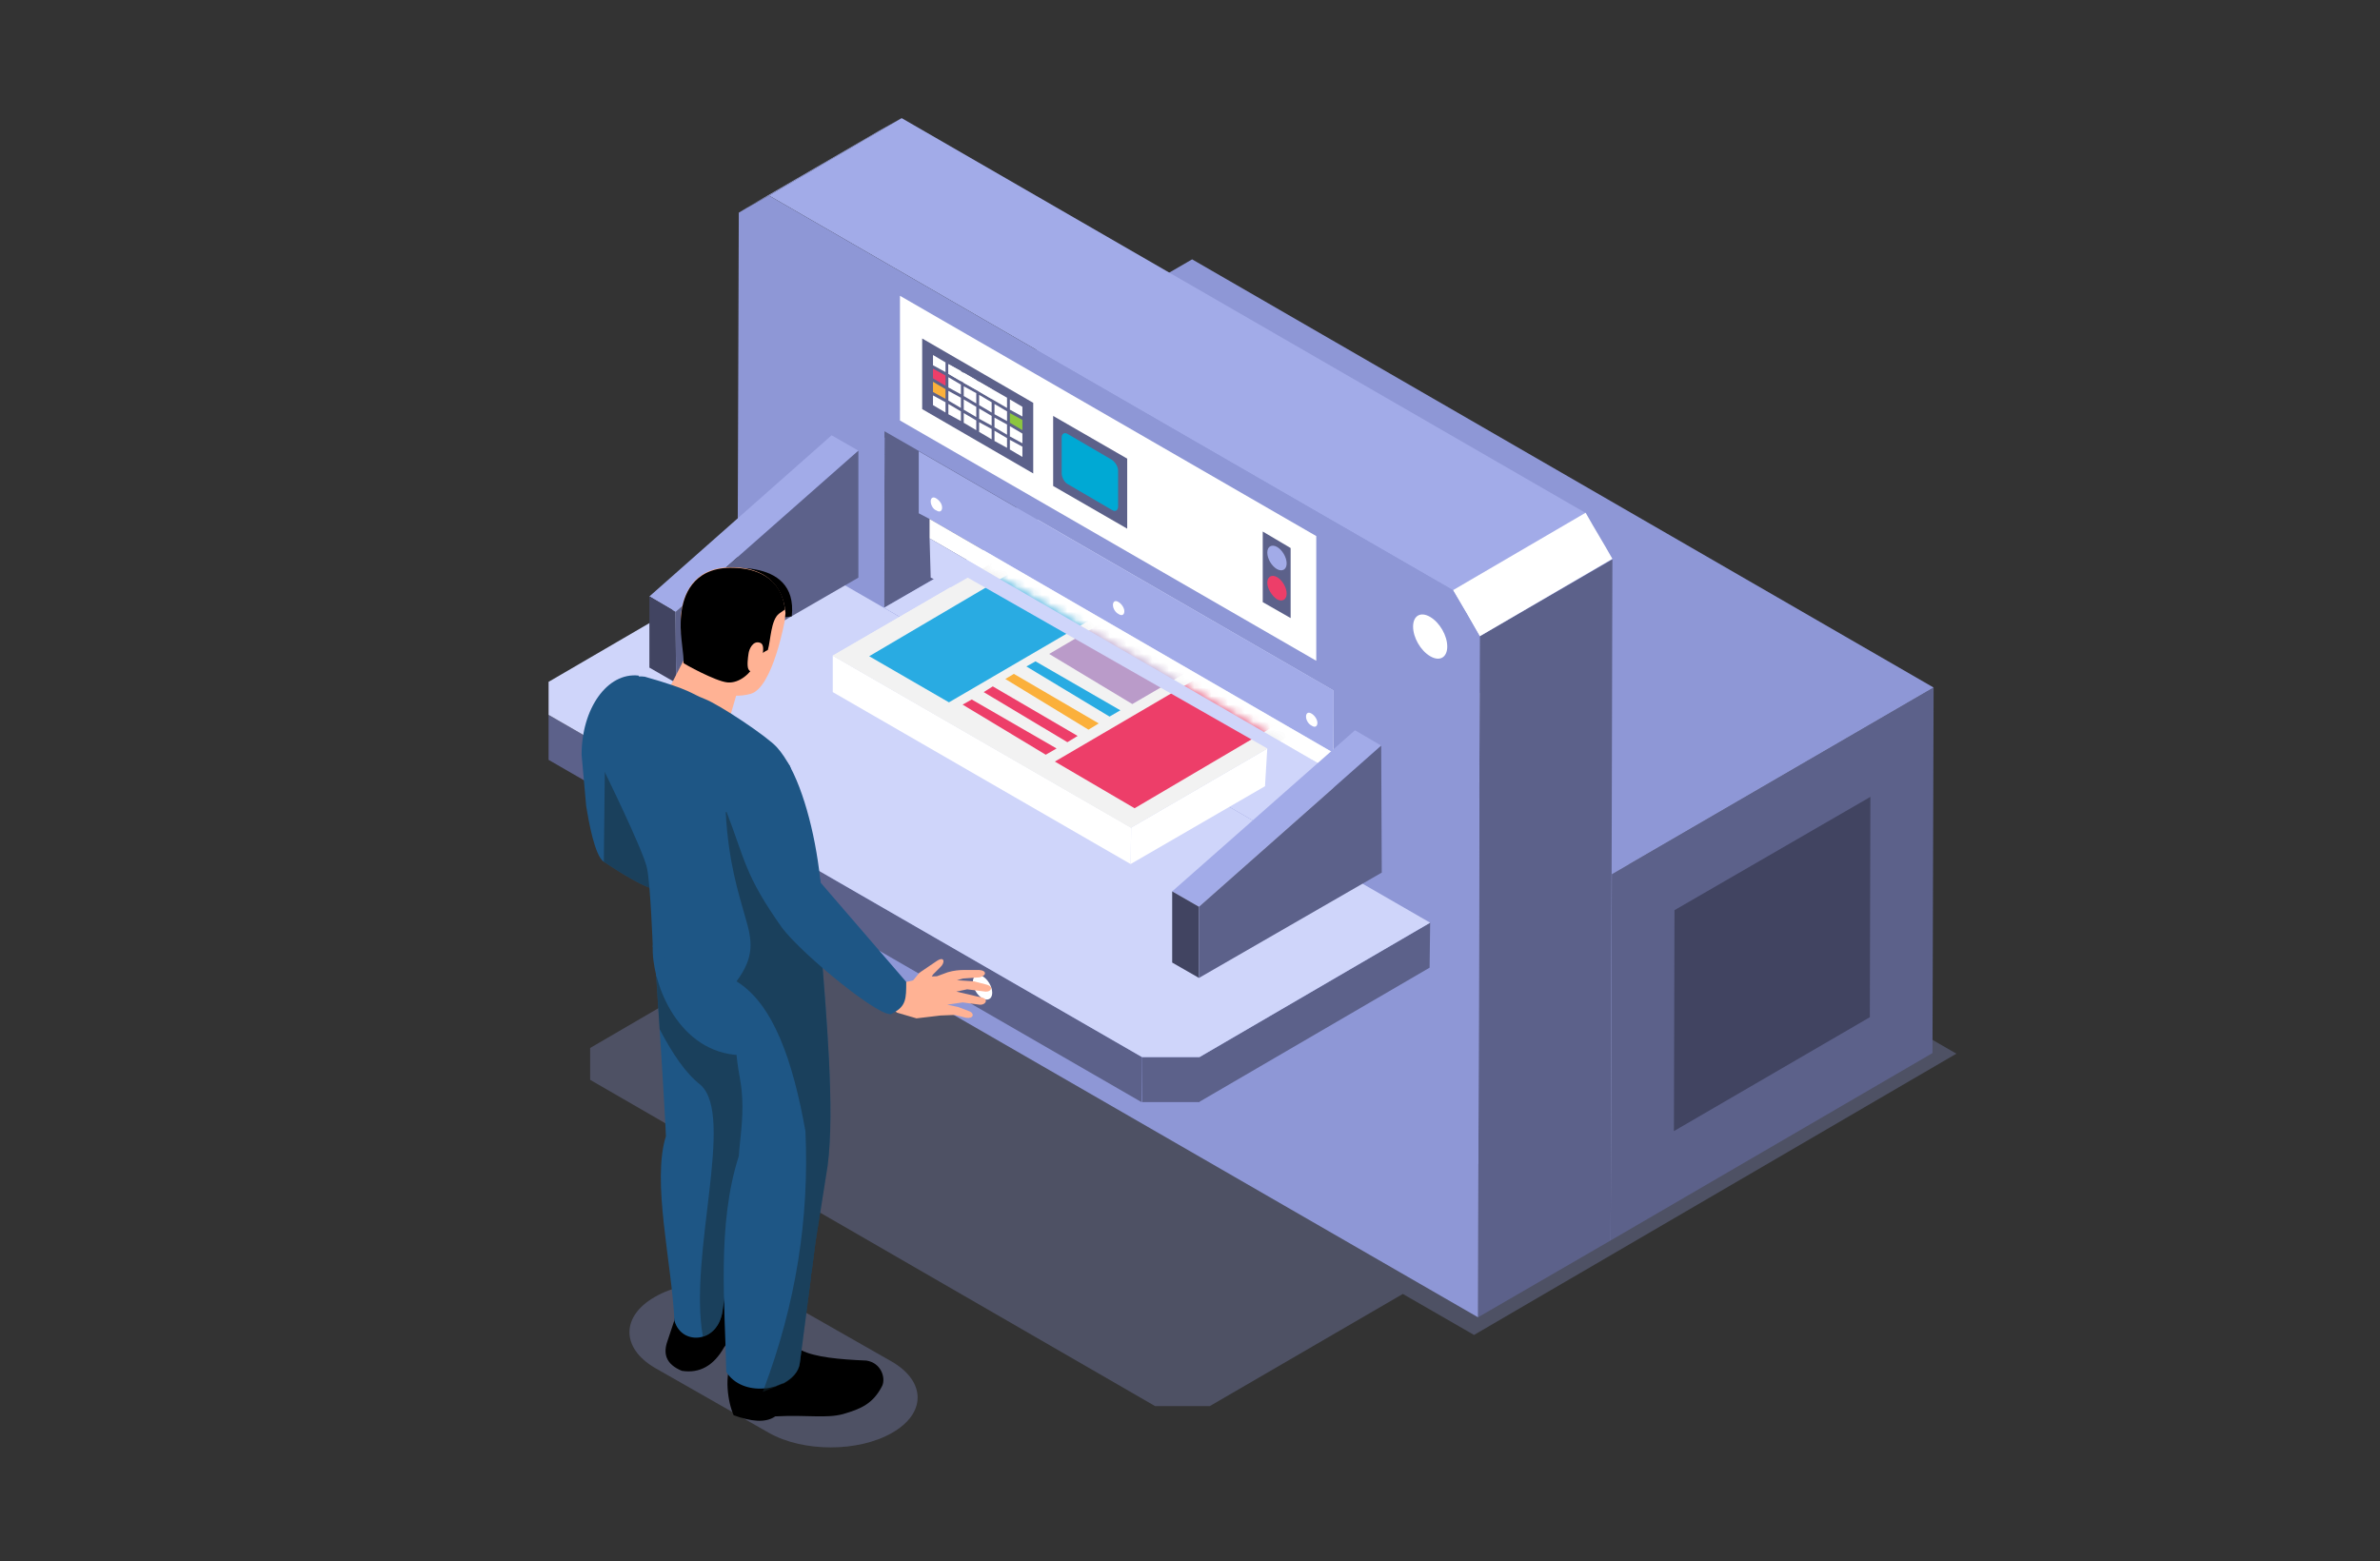 <svg width="282" height="185" viewBox="0 0 282 185" fill="none" xmlns="http://www.w3.org/2000/svg">
<rect x="0" y="0" width="282" height="185" fill="#333333" stroke="none"/>
<path opacity="0.3" d="M92.734 110.9L90.912 109.82L148.066 76.486L231.808 124.868L174.653 158.203L166.218 153.344L143.343 166.637C140.779 166.637 139.362 166.637 136.865 166.637L69.926 127.972C69.926 126.487 69.926 125.678 69.926 124.193L92.734 110.9Z" fill="#8E97D6"/>
<path opacity="0.3" d="M77.618 162.116L91.114 169.809C95.163 172.103 101.708 172.103 105.69 169.809C109.738 167.515 109.738 163.736 105.69 161.374L92.194 153.682C88.145 151.387 81.6 151.387 77.618 153.682C73.57 155.976 73.57 159.755 77.618 162.116Z" fill="#8E97D6"/>
<path d="M190.848 147.001L228.974 124.8L229.109 81.479L190.983 103.612L190.848 147.001Z" fill="#5C618A"/>
<path d="M221.551 120.549L221.619 94.435L198.406 107.863L198.338 134.045L221.551 120.549Z" fill="#414461"/>
<path d="M190.983 103.612L229.108 81.479L141.251 30.735L103.125 52.868L190.983 103.612Z" fill="#8E97D6"/>
<path d="M103.126 52.868L102.991 96.257L190.848 147.001L190.983 103.612L103.126 52.868Z" fill="#A2ABE8"/>
<path d="M104.745 72.032L120.467 62.922L120.535 41.936L104.812 51.113L104.745 72.032Z" fill="#5C618A"/>
<path d="M91.114 23.177L106.837 14C105.42 14.81 104.61 15.215 103.26 16.024L87.47 25.201C88.887 24.392 89.697 23.919 91.114 23.177Z" fill="#A2ABE8"/>
<path d="M157.918 102.735L184.505 87.417L131.331 56.714L104.745 72.032L157.918 102.735Z" fill="#CFD5FA"/>
<path d="M175.125 156.111L190.848 147.001L191.05 66.296L175.328 75.406L175.125 156.111Z" fill="#5C618A"/>
<path d="M172.156 69.94L187.946 60.83L106.837 14L91.114 23.177L172.156 69.94Z" fill="#A2ABE8"/>
<path d="M175.327 75.406L191.05 66.229C189.835 64.07 189.093 62.922 187.878 60.763L172.156 69.94C173.438 72.1 174.113 73.314 175.327 75.406Z" fill="white"/>
<path d="M87.268 105.434L175.125 156.111L175.328 75.406C174.113 73.246 173.438 72.099 172.156 69.94L91.114 23.177C89.697 23.987 88.887 24.392 87.538 25.201L87.268 105.434ZM104.745 72.032L104.812 51.113L108.928 53.475L157.986 81.816V84.111V89.171V91.466V102.735L104.745 72.032Z" fill="#8E97D6"/>
<path d="M106.634 49.831L155.961 78.307V63.529L106.634 35.053V49.831Z" fill="white"/>
<path d="M108.861 53.475V60.83L110.143 61.505L157.919 89.172L157.986 84.111V81.816L108.861 53.475Z" fill="#A2ABE8"/>
<path d="M110.143 61.505V63.799L157.918 91.466V89.171L110.143 61.505Z" fill="white"/>
<path d="M149.618 62.99L152.924 64.947V73.247L149.618 71.357V62.99Z" fill="#5C618A"/>
<path d="M150.158 69.063C150.158 68.321 150.698 68.051 151.305 68.388C151.912 68.726 152.452 69.603 152.452 70.345C152.452 71.087 151.912 71.357 151.305 71.02C150.698 70.615 150.158 69.738 150.158 69.063Z" fill="#ED3E69"/>
<path d="M150.158 65.487C150.158 64.744 150.698 64.474 151.305 64.812C151.912 65.149 152.452 66.026 152.452 66.769C152.452 67.511 151.912 67.781 151.305 67.444C150.698 67.106 150.158 66.229 150.158 65.487Z" fill="#A2ABE8"/>
<path d="M124.786 49.292L133.559 54.352V62.653L124.786 57.592V49.292Z" fill="#5C618A"/>
<path d="M132.479 55.769V60.021C132.479 60.493 132.141 60.695 131.736 60.425L126.541 57.389C126.136 57.187 125.798 56.579 125.798 56.107V51.856C125.798 51.383 126.136 51.181 126.541 51.451L131.736 54.487C132.141 54.757 132.479 55.297 132.479 55.769Z" fill="#00A9D4"/>
<path d="M109.266 40.114L122.425 47.739V56.107L109.266 48.482V40.114Z" fill="#5C618A"/>
<path d="M121.142 54.15L119.658 53.273V52.126L121.142 52.935V54.15Z" fill="white"/>
<path d="M119.321 53.07L117.836 52.261V51.046L119.321 51.923V53.07Z" fill="white"/>
<path d="M117.498 52.058L116.014 51.181V50.034L117.498 50.843V52.058Z" fill="white"/>
<path d="M115.677 50.978L114.192 50.101V48.954L115.677 49.831V50.978Z" fill="white"/>
<path d="M113.855 49.899L112.37 49.089V47.874L113.855 48.752V49.899Z" fill="white"/>
<path d="M112.032 48.887L110.548 48.01V46.862L112.032 47.672V48.887Z" fill="white"/>
<path d="M121.142 52.531L119.658 51.721V50.506L121.142 51.383V52.531Z" fill="white"/>
<path d="M119.321 51.518L117.836 50.641V49.494L119.321 50.304V51.518Z" fill="white"/>
<path d="M117.498 50.439L116.014 49.629V48.414L117.498 49.291V50.439Z" fill="white"/>
<path d="M115.677 49.426L114.192 48.549V47.335L115.677 48.212V49.426Z" fill="white"/>
<path d="M113.855 48.347L112.37 47.469V46.322L113.855 47.132V48.347Z" fill="white"/>
<path d="M112.032 47.267L110.548 46.457V45.243L112.032 46.12V47.267Z" fill="#FBB03B"/>
<path d="M121.142 50.978L119.658 50.101V48.954L121.142 49.764V50.978Z" fill="#8CC63F"/>
<path d="M119.321 49.899L117.836 49.089V47.874L119.321 48.752V49.899Z" fill="white"/>
<path d="M117.498 48.887L116.014 48.009V46.795L117.498 47.672V48.887Z" fill="white"/>
<path d="M115.677 47.807L114.192 46.93V45.782L115.677 46.592V47.807Z" fill="white"/>
<path d="M113.855 46.727L112.37 45.917V44.703L113.855 45.58V46.727Z" fill="white"/>
<path d="M112.032 45.715L110.548 44.838V43.691L112.032 44.501V45.715Z" fill="#ED3E69"/>
<path d="M121.142 49.359L119.658 48.549V47.335L121.142 48.212V49.359Z" fill="white"/>
<path d="M119.32 48.347L112.37 44.298V43.151L119.32 47.132V48.347Z" fill="white"/>
<path d="M117.498 47.267L116.014 46.39V45.243L117.498 46.12V47.267Z" fill="white"/>
<path d="M115.677 46.188L114.192 45.378V44.163L115.677 45.04V46.188Z" fill="white"/>
<path d="M113.855 45.175L112.37 44.298V43.151L113.855 43.961V45.175Z" fill="white"/>
<path d="M112.032 44.096L110.548 43.286V42.071L112.032 42.948V44.096Z" fill="white"/>
<path d="M167.433 74.259C167.433 72.977 168.31 72.437 169.457 73.112C170.604 73.786 171.481 75.338 171.481 76.62C171.481 77.903 170.604 78.442 169.457 77.767C168.31 77.093 167.433 75.541 167.433 74.259Z" fill="white"/>
<path d="M169.457 109.348L169.389 114.679L142.061 130.604L142.128 125.273L169.457 109.348Z" fill="#5C618A"/>
<path d="M135.313 125.273L135.245 130.604L65 90.049V84.718L135.313 125.273Z" fill="#5C618A"/>
<path d="M142.128 125.273V130.604C139.496 130.604 138.012 130.604 135.312 130.604V125.273C137.944 125.273 139.429 125.273 142.128 125.273Z" fill="#5C618A"/>
<path d="M169.457 109.348L142.128 125.273C139.497 125.273 138.012 125.273 135.313 125.273L65 84.718C65 83.166 65 82.289 65 80.804L92.329 64.879L169.457 109.348Z" fill="#CFD5FA"/>
<path d="M115.271 116.366C115.271 115.623 115.811 115.353 116.419 115.691C117.026 116.028 117.566 116.905 117.566 117.648C117.566 118.39 117.026 118.66 116.419 118.323C115.811 117.985 115.271 117.108 115.271 116.366Z" fill="white"/>
<path d="M85.648 99.091C85.648 98.349 86.188 98.079 86.795 98.416C87.402 98.754 87.942 99.631 87.942 100.373C87.942 101.115 87.402 101.385 86.795 101.048C86.188 100.71 85.648 99.833 85.648 99.091Z" fill="white"/>
<path d="M154.747 84.92C154.747 84.516 155.017 84.313 155.422 84.583C155.759 84.785 156.096 85.258 156.096 85.663C156.096 86.067 155.827 86.27 155.422 86C155.017 85.798 154.747 85.325 154.747 84.92Z" fill="white"/>
<path d="M131.871 71.694C131.871 71.29 132.141 71.087 132.546 71.357C132.884 71.559 133.221 72.032 133.221 72.437C133.221 72.842 132.951 73.044 132.546 72.774C132.141 72.572 131.871 72.099 131.871 71.694Z" fill="white"/>
<path d="M110.278 59.413C110.278 59.008 110.548 58.806 110.953 59.076C111.358 59.346 111.628 59.751 111.628 60.156C111.628 60.561 111.358 60.763 110.953 60.493C110.548 60.358 110.278 59.818 110.278 59.413Z" fill="white"/>
<mask id="mask0_240_24258" style="mask-type:luminance" maskUnits="userSpaceOnUse" x="91" y="63" width="67" height="47">
<path d="M91.114 80.332L110.143 63.799L157.918 91.466L129.307 109.348L91.114 80.332Z" fill="white"/>
</mask>
<g mask="url(#mask0_240_24258)">
<path d="M159.943 83.031V87.349L133.963 102.397L134.031 98.079L159.943 83.031Z" fill="white"/>
<path d="M134.031 98.079L133.963 102.397L98.672 82.019V77.7L134.031 98.079Z" fill="white"/>
<path d="M159.943 83.031L134.031 98.079L98.672 77.7L124.584 62.653L159.943 83.031Z" fill="#F2F2F2"/>
</g>
<mask id="mask1_240_24258" style="mask-type:luminance" maskUnits="userSpaceOnUse" x="91" y="63" width="67" height="47">
<path d="M91.114 80.332L110.143 63.799L157.918 91.466L129.307 109.348L91.114 80.332Z" fill="white"/>
</mask>
<g mask="url(#mask1_240_24258)">
<path d="M125.056 65.554L130.926 68.928L127.215 71.087L121.344 67.713L125.056 65.554ZM124.651 69.198C125.461 69.67 126.743 69.67 127.552 69.198C128.362 68.726 128.362 67.983 127.552 67.511C126.743 67.039 125.461 67.039 124.651 67.511C123.841 67.983 123.841 68.726 124.651 69.198Z" fill="white"/>
</g>
<mask id="mask2_240_24258" style="mask-type:luminance" maskUnits="userSpaceOnUse" x="91" y="63" width="67" height="47">
<path d="M91.114 80.332L110.143 63.799L157.918 91.466L129.307 109.348L91.114 80.332Z" fill="white"/>
</mask>
<g mask="url(#mask2_240_24258)">
<path d="M119.185 68.995L125.056 72.369L121.345 74.529L115.474 71.155L119.185 68.995ZM118.781 72.639C119.59 73.112 120.872 73.112 121.682 72.639C122.492 72.167 122.492 71.425 121.682 70.952C120.872 70.48 119.59 70.48 118.781 70.952C117.971 71.357 117.971 72.167 118.781 72.639Z" fill="white"/>
</g>
<mask id="mask3_240_24258" style="mask-type:luminance" maskUnits="userSpaceOnUse" x="91" y="63" width="67" height="47">
<path d="M91.114 80.332L110.143 63.799L157.918 91.466L129.307 109.348L91.114 80.332Z" fill="white"/>
</mask>
<g mask="url(#mask3_240_24258)">
<path d="M113.315 72.369L119.185 75.743L115.474 77.903L109.603 74.529L113.315 72.369ZM112.91 76.013C113.719 76.486 115.001 76.486 115.811 76.013C116.621 75.541 116.621 74.799 115.811 74.326C115.001 73.854 113.719 73.854 112.91 74.326C112.1 74.799 112.1 75.541 112.91 76.013Z" fill="white"/>
</g>
<mask id="mask4_240_24258" style="mask-type:luminance" maskUnits="userSpaceOnUse" x="91" y="63" width="67" height="47">
<path d="M91.114 80.332L110.143 63.799L157.918 91.466L129.307 109.348L91.114 80.332Z" fill="white"/>
</mask>
<g mask="url(#mask4_240_24258)">
<path d="M141.049 74.799L146.919 78.173L143.208 80.332L137.337 76.958L141.049 74.799ZM140.644 78.442C141.453 78.915 142.736 78.915 143.545 78.442C144.355 77.97 144.355 77.228 143.545 76.755C142.736 76.283 141.453 76.283 140.644 76.755C139.834 77.228 139.834 77.97 140.644 78.442Z" fill="white"/>
</g>
<mask id="mask5_240_24258" style="mask-type:luminance" maskUnits="userSpaceOnUse" x="91" y="63" width="67" height="47">
<path d="M91.114 80.332L110.143 63.799L157.918 91.466L129.307 109.348L91.114 80.332Z" fill="white"/>
</mask>
<g mask="url(#mask5_240_24258)">
<path d="M107.444 75.811L113.315 79.185L109.604 81.344L103.733 77.97L107.444 75.811ZM107.107 79.455C107.917 79.927 109.199 79.927 110.008 79.455C110.818 78.983 110.818 78.24 110.008 77.768C109.199 77.296 107.917 77.296 107.107 77.768C106.297 78.173 106.297 78.983 107.107 79.455Z" fill="white"/>
</g>
<mask id="mask6_240_24258" style="mask-type:luminance" maskUnits="userSpaceOnUse" x="91" y="63" width="67" height="47">
<path d="M91.114 80.332L110.143 63.799L157.918 91.466L129.307 109.348L91.114 80.332Z" fill="white"/>
</mask>
<g mask="url(#mask6_240_24258)">
<path d="M121.345 77.025L127.215 80.399L123.504 82.559L117.633 79.185L121.345 77.025ZM120.94 80.602C121.749 81.074 123.032 81.074 123.841 80.602C124.651 80.129 124.651 79.387 123.841 78.915C123.032 78.442 121.749 78.442 120.94 78.915C120.13 79.387 120.13 80.129 120.94 80.602Z" fill="white"/>
</g>
<mask id="mask7_240_24258" style="mask-type:luminance" maskUnits="userSpaceOnUse" x="91" y="63" width="67" height="47">
<path d="M91.114 80.332L110.143 63.799L157.918 91.466L129.307 109.348L91.114 80.332Z" fill="white"/>
</mask>
<g mask="url(#mask7_240_24258)">
<path d="M115.474 80.4L121.345 83.773L117.634 85.933L111.763 82.559L115.474 80.4ZM115.069 84.043C115.879 84.516 117.161 84.516 117.971 84.043C118.781 83.571 118.781 82.829 117.971 82.356C117.161 81.884 115.879 81.884 115.069 82.356C114.26 82.829 114.26 83.571 115.069 84.043Z" fill="white"/>
</g>
<mask id="mask8_240_24258" style="mask-type:luminance" maskUnits="userSpaceOnUse" x="91" y="63" width="67" height="47">
<path d="M91.114 80.332L110.143 63.799L157.918 91.466L129.307 109.348L91.114 80.332Z" fill="white"/>
</mask>
<g mask="url(#mask8_240_24258)">
<path d="M149.011 79.387L154.881 82.761L151.17 84.92L145.299 81.546L149.011 79.387ZM148.606 83.031C149.416 83.503 150.698 83.503 151.508 83.031C152.317 82.559 152.317 81.816 151.508 81.344C150.698 80.872 149.416 80.872 148.606 81.344C147.796 81.816 147.796 82.559 148.606 83.031Z" fill="white"/>
</g>
<mask id="mask9_240_24258" style="mask-type:luminance" maskUnits="userSpaceOnUse" x="91" y="63" width="67" height="47">
<path d="M91.114 80.332L110.143 63.799L157.918 91.466L129.307 109.348L91.114 80.332Z" fill="white"/>
</mask>
<g mask="url(#mask9_240_24258)">
<path d="M129.307 81.614L135.178 84.988L131.467 87.147L125.596 83.773L129.307 81.614ZM128.903 85.258C129.712 85.73 130.994 85.73 131.804 85.258C132.614 84.785 132.614 84.043 131.804 83.571C130.994 83.099 129.712 83.099 128.903 83.571C128.093 84.043 128.093 84.785 128.903 85.258Z" fill="white"/>
</g>
<mask id="mask10_240_24258" style="mask-type:luminance" maskUnits="userSpaceOnUse" x="91" y="63" width="67" height="47">
<path d="M91.114 80.332L110.143 63.799L157.918 91.466L129.307 109.348L91.114 80.332Z" fill="white"/>
</mask>
<g mask="url(#mask10_240_24258)">
<path d="M143.141 82.828L149.011 86.202L145.3 88.362L139.429 84.988L143.141 82.828ZM142.736 86.405C143.545 86.877 144.827 86.877 145.637 86.405C146.447 85.933 146.447 85.19 145.637 84.718C144.827 84.246 143.545 84.246 142.736 84.718C141.926 85.19 141.926 86 142.736 86.405Z" fill="white"/>
</g>
<mask id="mask11_240_24258" style="mask-type:luminance" maskUnits="userSpaceOnUse" x="91" y="63" width="67" height="47">
<path d="M91.114 80.332L110.143 63.799L157.918 91.466L129.307 109.348L91.114 80.332Z" fill="white"/>
</mask>
<g mask="url(#mask11_240_24258)">
<path d="M123.437 85.055L129.307 88.43L125.596 90.589L119.725 87.215L123.437 85.055ZM123.032 88.632C123.841 89.104 125.124 89.104 125.933 88.632C126.743 88.16 126.743 87.417 125.933 86.945C125.124 86.473 123.841 86.473 123.032 86.945C122.222 87.417 122.222 88.16 123.032 88.632Z" fill="white"/>
</g>
<mask id="mask12_240_24258" style="mask-type:luminance" maskUnits="userSpaceOnUse" x="91" y="63" width="67" height="47">
<path d="M91.114 80.332L110.143 63.799L157.918 91.466L129.307 109.348L91.114 80.332Z" fill="white"/>
</mask>
<g mask="url(#mask12_240_24258)">
<path d="M131.399 89.644L137.27 93.018L133.559 95.177L127.688 91.803L131.399 89.644ZM131.062 93.22C131.872 93.693 133.154 93.693 133.964 93.22C134.773 92.748 134.773 92.006 133.964 91.534C133.154 91.061 131.872 91.061 131.062 91.534C130.185 92.006 130.252 92.816 131.062 93.22Z" fill="white"/>
</g>
<mask id="mask13_240_24258" style="mask-type:luminance" maskUnits="userSpaceOnUse" x="91" y="63" width="67" height="47">
<path d="M91.114 80.332L110.143 63.799L157.918 91.466L129.307 109.348L91.114 80.332Z" fill="white"/>
</mask>
<g mask="url(#mask13_240_24258)">
<path d="M124.584 62.653L159.875 83.031L133.963 98.079L98.672 77.7L124.584 62.653Z" fill="#F2F2F2"/>
</g>
<mask id="mask14_240_24258" style="mask-type:luminance" maskUnits="userSpaceOnUse" x="91" y="63" width="67" height="47">
<path d="M91.114 80.332L110.143 63.799L157.918 91.466L129.307 109.348L91.114 80.332Z" fill="white"/>
</mask>
<g mask="url(#mask14_240_24258)">
<path d="M133.018 70.21L138.889 73.584L135.178 75.743L129.307 72.37L133.018 70.21ZM132.614 73.787C133.423 74.259 134.705 74.259 135.515 73.787C136.325 73.314 136.325 72.572 135.515 72.1C134.705 71.627 133.423 71.627 132.614 72.1C131.871 72.572 131.871 73.314 132.614 73.787Z" fill="white"/>
</g>
<mask id="mask15_240_24258" style="mask-type:luminance" maskUnits="userSpaceOnUse" x="91" y="63" width="67" height="47">
<path d="M91.114 80.332L110.143 63.799L157.918 91.466L129.307 109.348L91.114 80.332Z" fill="white"/>
</mask>
<g mask="url(#mask15_240_24258)">
<path d="M144.693 78.713L154.14 84.178L134.436 95.785L124.989 90.251L144.693 78.713Z" fill="#ED3E69"/>
<path d="M122.694 66.161L132.209 71.695L112.437 83.234L102.99 77.768L122.694 66.161Z" fill="#29ABE2"/>
<path d="M133.154 72.302L143.208 78.173L134.166 83.436L124.314 77.498L133.154 72.302Z" fill="#BA9BC9"/>
<path d="M122.695 78.375L132.749 84.178L131.467 84.921L121.615 78.982L122.695 78.375Z" fill="#29ABE2"/>
<path d="M120.13 79.86L130.185 85.73L128.97 86.473L119.118 80.467L120.13 79.86Z" fill="#FBB03B"/>
<path d="M117.634 81.344L127.688 87.215L126.473 87.957L116.554 82.019L117.634 81.344Z" fill="#ED3E69"/>
<path d="M115.137 82.896L125.191 88.699L123.909 89.442L114.057 83.503L115.137 82.896Z" fill="#ED3E69"/>
</g>
<path d="M157.918 97.809L149.888 93.153L150.158 88.699L114.664 68.455L112.64 69.603L110.278 68.455L110.143 63.799L157.918 91.466V97.809Z" fill="#CFD5FA"/>
<path d="M163.654 88.362L160.55 86.54L138.889 105.636L142.061 107.458L163.654 88.362Z" fill="#A2ABE8"/>
<path d="M142.061 107.458L138.889 105.636V114.071L142.061 115.893V107.458Z" fill="#414461"/>
<path d="M163.654 88.362L142.061 107.458V115.893L163.722 103.41L163.654 88.362Z" fill="#5C618A"/>
<path d="M101.708 53.408L98.537 51.586L76.943 70.682L80.047 72.504L101.708 53.408Z" fill="#A2ABE8"/>
<path d="M80.047 72.504L76.944 70.682V79.117L80.115 80.939L80.047 72.504Z" fill="#414461"/>
<path d="M101.708 53.408L80.048 72.504L80.115 80.939L101.708 68.456V53.408Z" fill="#5C618A"/>
<path d="M86.795 150.307C89.697 150.915 90.169 153.142 89.022 155.098L85.783 159.687C84.569 161.846 82.882 162.791 80.79 162.454C78.833 161.644 78.563 160.362 79.103 158.877L79.913 156.448L81.195 149.768L86.795 150.307Z" fill="black"/>
<path d="M77.349 108.605C77.349 108.605 77.551 111.642 77.753 115.691C77.888 117.648 78.023 119.807 78.158 121.966C78.563 128.107 78.901 134.18 78.901 134.652C77.214 140.051 79.575 149.498 79.913 156.515C80.385 158.202 81.937 158.81 83.287 158.405C84.434 158.067 85.446 156.988 85.648 155.098L87.268 143.357L87.605 138.566L89.562 131.818L90.912 127.23L91.654 124.261L89.292 110.022L77.349 108.605Z" fill="#1E5685"/>
<path opacity="0.5" d="M77.754 115.691C77.888 117.648 78.023 119.807 78.158 121.966C79.643 124.8 81.195 127.162 83.017 128.579C87.133 132.291 81.532 148.755 83.287 158.405C84.434 158.068 85.446 156.988 85.648 155.098L87.268 143.357L87.605 138.566L89.562 131.818V121.561L78.833 116.298L77.754 115.691Z" fill="#162B35"/>
<path d="M84.703 67.511C84.703 67.511 94.623 65.621 93.813 73.044L89.494 73.584L84.703 67.511Z" fill="black"/>
<path d="M93.003 73.449C93.003 73.449 91.586 81.479 88.955 82.221C86.323 82.963 84.569 81.614 84.569 81.614L81.464 79.454C81.464 79.454 81.397 78.982 81.262 78.307C80.992 76.958 80.655 74.731 80.655 73.651V73.584C80.655 73.246 80.655 72.774 80.79 72.167C81.127 70.075 82.477 66.903 87.335 67.241C92.194 67.578 92.936 71.087 93.071 72.639C93.003 73.179 93.003 73.449 93.003 73.449Z" fill="#FFB294"/>
<path d="M81.937 76.418L79.103 81.951C82.072 82.086 84.299 83.368 86.323 85.528L87.943 79.994L81.937 76.418Z" fill="#FFB294"/>
<path d="M93.004 72.234C92.801 72.369 92.531 72.572 92.329 72.707C91.317 73.449 91.317 75.946 90.979 77.025C90.169 77.43 89.967 77.7 89.562 78.577C88.955 79.792 87.605 81.007 86.188 80.872C84.771 80.737 80.992 78.645 80.992 78.577C81.06 77.633 80.587 75.473 80.655 73.719C80.655 73.246 80.722 72.707 80.79 72.234C81.127 70.142 82.477 66.971 87.335 67.308C92.059 67.646 92.869 70.682 93.004 72.234Z" fill="black"/>
<path d="M90.372 77.768C90.372 77.228 90.642 76.283 89.967 76.148C89.225 75.946 88.753 76.89 88.685 77.498C88.618 77.97 88.483 78.915 88.685 79.32C88.955 79.792 89.562 79.725 89.9 79.387C90.305 78.847 90.372 78.172 90.372 77.768Z" fill="#FFB294"/>
<path d="M106.297 118.322C106.567 118.255 108.928 115.286 108.928 115.286L111.02 113.869C111.965 113.262 111.965 114.139 111.425 114.611L110.548 115.488L109.671 116.973L106.297 118.322Z" fill="#FFB294"/>
<path d="M103.801 118.053C103.868 118.12 106.297 120.009 106.297 120.009L108.592 120.684L111.426 120.347L113.113 120.279L114.462 120.617C115.339 120.752 115.474 120.144 114.935 119.874L113.518 119.335L112.235 119.065L114.057 118.795L116.082 119.065C116.689 119.132 117.161 118.525 116.487 118.255L113.315 117.513L114.597 117.243L116.756 117.513C117.364 117.58 117.836 116.973 116.959 116.703L115.407 116.298L113.383 116.163L114.125 115.961L116.082 115.826C116.891 115.623 116.959 115.016 116.014 114.948H114.327C113.652 114.948 112.978 115.016 112.303 115.218L111.021 115.691L109.536 115.758C108.457 116.028 108.794 116.096 107.377 116.366L104.745 115.961L103.801 118.053Z" fill="#FFB294"/>
<path d="M68.913 89.441L69.453 95.514C69.723 97.201 70.466 101.453 71.545 102.127C73.3 103.274 76.539 105.434 78.361 105.569H78.428C78.968 105.569 79.44 105.569 79.778 105.636L79.575 93.288L75.661 80.062C71.95 79.657 68.913 83.975 68.913 89.441Z" fill="#1E5685"/>
<path opacity="0.5" d="M71.545 102.127C73.299 103.275 76.538 105.434 78.36 105.569L77.686 96.189L71.68 89.711L71.545 102.127Z" fill="#162B35"/>
<path d="M86.863 160.969C85.716 162.926 86.255 166.233 86.93 167.717C88.954 168.459 90.709 168.662 91.856 167.852C95.702 167.65 97.862 168.122 99.886 167.582C101.978 166.975 103.462 166.368 104.542 164.208C104.947 163.264 104.407 161.509 102.653 161.239C99.414 161.104 96.58 160.834 94.96 160.025L92.193 155.031L87.2 158.945L86.863 160.969Z" fill="black"/>
<path d="M87.942 130.131C88.077 132.763 87.672 134.99 87.537 137.014C84.906 145.179 85.918 154.896 86.053 162.589C86.998 164.073 88.752 164.68 90.507 164.545C90.979 164.545 91.451 164.41 91.924 164.276L92.058 164.208L92.733 163.938H92.801C93.813 163.398 94.623 162.589 94.758 161.576L96.107 151.252C96.107 151.252 96.107 151.185 96.107 151.05L96.175 150.712L96.647 147.068L98.064 138.094C98.941 131.481 97.862 119.807 97.322 112.654C97.322 112.249 97.254 111.912 97.254 111.574C97.187 110.832 97.119 110.09 97.119 109.483L88.347 108.47L85.108 108.066C85.108 108.133 85.108 108.201 85.108 108.201C84.838 109.82 77.416 110.427 77.348 112.114C77.146 116.028 79.98 124.261 87.065 125.003C87.133 125.003 87.2 125.003 87.267 125.003C87.537 127.634 87.807 127.837 87.942 130.131Z" fill="#1E5685"/>
<path d="M71.41 90.993C71.41 90.993 76.269 100.845 76.674 102.937C77.078 104.961 77.348 112.249 77.348 112.249C80.047 114.881 83.556 116.095 87.268 116.365C89.427 116.5 91.586 116.163 93.476 115.286C95.23 114.476 96.715 113.126 97.525 110.967V110.832C97.592 105.029 96.647 98.821 95.028 94.165C94.218 91.803 93.206 89.846 92.059 88.564C90.912 87.282 85.243 83.503 83.489 82.828C81.734 82.153 82.072 81.816 76.404 80.197C72.557 79.657 69.521 85.19 71.41 90.993Z" fill="#1E5685"/>
<path opacity="0.5" d="M87.268 116.298C91.654 118.997 93.948 125.745 95.433 134.045C95.905 144.437 94.285 154.559 90.507 164.613C90.439 164.748 90.439 164.815 90.372 164.95L91.924 164.343L92.059 164.276L92.733 164.006H92.801C93.813 163.466 94.623 162.656 94.758 161.644L96.107 151.32C96.107 151.32 96.107 151.252 96.107 151.117L96.175 150.78L96.647 147.136L98.064 138.161C98.941 131.548 97.862 119.874 97.322 112.722L96.782 112.452C96.917 112.182 97.052 111.979 97.187 111.709C97.322 111.507 97.389 111.237 97.457 111.035V110.9C97.457 105.097 93.813 98.416 92.194 93.828L85.986 96.257C86.323 102.33 87.537 105.906 88.28 108.605C89.157 111.507 89.427 113.396 87.268 116.298Z" fill="#162B35"/>
<path d="M97.255 104.624L107.377 116.366C107.377 118.322 107.377 119.267 105.757 120.077C104.947 121.224 95.096 113.194 92.666 109.955C88.213 103.68 88.28 101.858 86.053 96.122C84.906 90.116 90.372 85.933 93.611 90.791L97.255 104.624Z" fill="#1E5685"/>
</svg>
